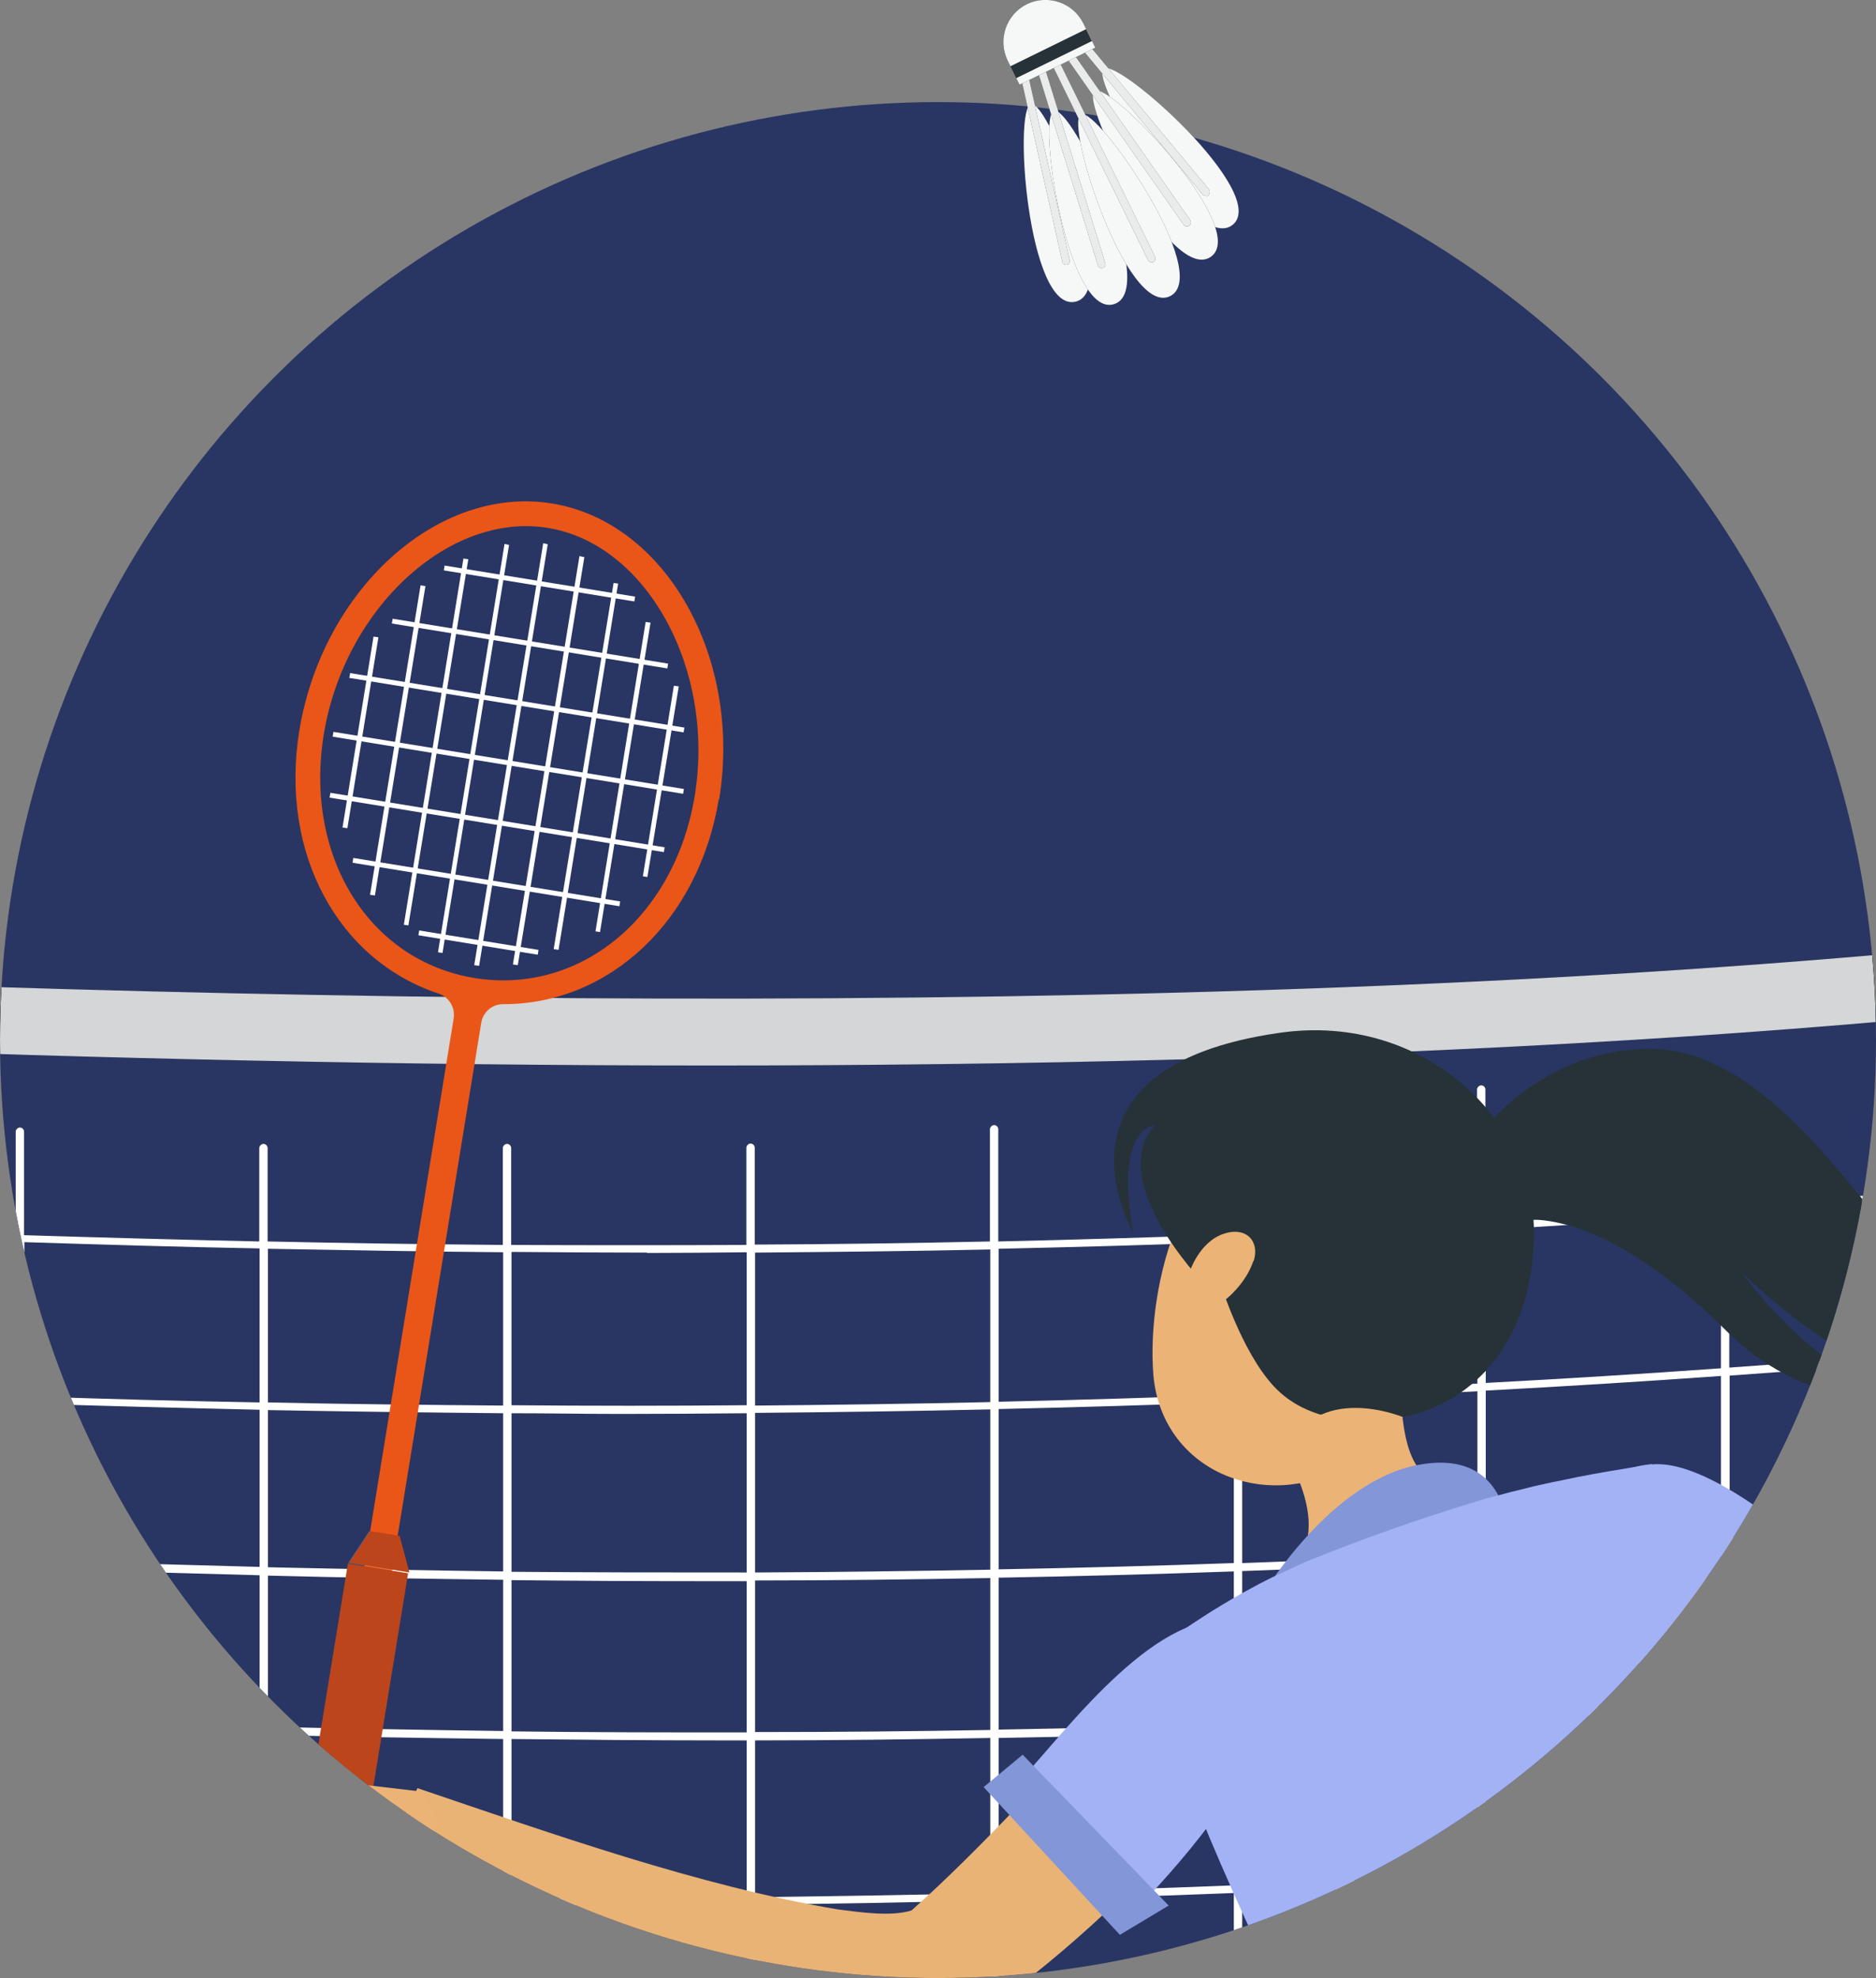 <?xml version="1.0" encoding="UTF-8"?>
<svg xmlns="http://www.w3.org/2000/svg" xmlns:xlink="http://www.w3.org/1999/xlink" viewBox="0 0 53.84 56.77">
  <rect x="0" y="0" width="53.84" height="56.77" fill="#808080" stroke="none"/>
  <defs>
    <style>

      #volant {
        transform-origin: 50% 10%;
        transition: transform 0.3s ease-in-out;
        transform: translateY(1px);
      }
      .icone-hover #volant,
      svg:hover #volant {
        transform: rotate(-110deg) translate(-10px, -14px);
      }

      #personne {
       transition: transform 0.3s ease-out;
      }
      svg:hover #personne,
      .icone-hover #personne {
       transition: transform 0.36s ease-out;
       transform: translateY(-4px);
      }

    </style>
    <clipPath id="clippath">
      <circle data-name="fond" cx="26.92" cy="29.85" r="26.92" style="fill: none;"/>
    </clipPath>
  </defs>
  <g id="Layer_1" data-name="Layer 1">
    <circle id="fond" cx="26.92" cy="29.85" r="26.92" style="fill: #293663;"/>
    <g id="volant">
      <path d="m31.67,1.97c-.41.34,2.64,5.36,3.71,4.48,1.07-.89-3.3-4.81-3.71-4.48Z" style="fill: #263238;"/>
      <g style="fill: none; opacity: .96;">
        <path d="m31.67,1.97c-.41.34,2.64,5.36,3.71,4.48,1.07-.89-3.3-4.81-3.71-4.48Z" style="fill: #fff;"/>
      </g>
      <path d="m34.69,5.6s.05-.11.01-.16L30.47.35s-.11-.05-.16-.01c-.05.04-.05.11-.01.16l4.23,5.1s.11.05.16.01Z" style="fill: #263238;"/>
      <g style="fill: none; opacity: .9;">
        <path d="m34.69,5.6s.05-.11.01-.16L30.47.35s-.11-.05-.16-.01c-.05.04-.05.11-.01.16l4.23,5.1s.11.05.16.01Z" style="fill: #fff;"/>
      </g>
      <path d="m31.41,2.61c-.43.3,2.2,5.56,3.34,4.76,1.14-.8-2.9-5.06-3.34-4.76Z" style="fill: #263238;"/>
      <g style="fill: none; opacity: .96;">
        <path d="m31.41,2.61c-.43.3,2.2,5.56,3.34,4.76,1.14-.8-2.9-5.06-3.34-4.76Z" style="fill: #fff;"/>
      </g>
      <path d="m34.13,6.48c.05-.04.06-.11.03-.16l-3.8-5.42c-.04-.05-.11-.06-.16-.03s-.06.11-.03.16l3.8,5.42c.04.05.11.06.16.03Z" style="fill: #263238;"/>
      <g style="fill: none; opacity: .9;">
        <path d="m34.13,6.48c.05-.04.06-.11.03-.16l-3.8-5.42c-.04-.05-.11-.06-.16-.03s-.06.11-.03.16l3.8,5.42c.04.05.11.06.16.03Z" style="fill: #fff;"/>
      </g>
      <path d="m29.59,2.99c.52-.12,2.63,5.37,1.27,5.67-1.36.3-1.78-5.56-1.27-5.67Z" style="fill: #263238;"/>
      <g style="fill: none; opacity: .96;">
        <path d="m29.59,2.99c.52-.12,2.63,5.37,1.27,5.67-1.36.3-1.78-5.56-1.27-5.67Z" style="fill: #fff;"/>
      </g>
      <path d="m30.62,7.6c-.06.01-.12-.02-.13-.08l-1.45-6.46c-.01-.06.02-.12.08-.13.06-.01.12.02.13.08l1.45,6.46c.01.06-.02.12-.08.13Z" style="fill: #263238;"/>
      <g style="fill: none; opacity: .9;">
        <path d="m30.62,7.6c-.06.01-.12-.02-.13-.08l-1.45-6.46c-.01-.06.02-.12.08-.13.06-.01.12.02.13.08l1.45,6.46c.01.06-.02.12-.08.13Z" style="fill: #fff;"/>
      </g>
      <path d="m30.25,3.18c.51-.16,3.05,5.14,1.72,5.55-1.33.41-2.22-5.4-1.72-5.55Z" style="fill: #263238;"/>
      <g style="fill: none; opacity: .96;">
        <path d="m30.25,3.18c.51-.16,3.05,5.14,1.72,5.55-1.33.41-2.22-5.4-1.72-5.55Z" style="fill: #fff;"/>
      </g>
      <path d="m31.65,7.69c-.06.02-.12-.01-.14-.07l-1.96-6.33c-.02-.06.01-.12.07-.14s.12.01.14.07l1.96,6.33c.02.06-.01.12-.07.14Z" style="fill: #263238;"/>
      <g style="fill: none; opacity: .9;">
        <path d="m31.65,7.69c-.06.02-.12-.01-.14-.07l-1.96-6.33c-.02-.06.01-.12.07-.14s.12.01.14.07l1.96,6.33c.02.06-.01.12-.07.14Z" style="fill: #fff;"/>
      </g>
      <path d="m31.02,3.28c.47-.23,3.81,4.6,2.56,5.22-1.25.61-3.03-4.98-2.56-5.22Z" style="fill: #263238;"/>
      <g style="fill: none; opacity: .96;">
        <path d="m31.02,3.28c.47-.23,3.81,4.6,2.56,5.22-1.25.61-3.03-4.98-2.56-5.22Z" style="fill: #fff;"/>
      </g>
      <path d="m33.1,7.52c-.06.03-.12,0-.15-.05l-2.92-5.95c-.03-.06,0-.12.05-.15.06-.03.12,0,.15.05l2.92,5.95c.03.06,0,.12-.05.15Z" style="fill: #263238;"/>
      <g style="fill: none; opacity: .9;">
        <path d="m33.1,7.52c-.06.03-.12,0-.15-.05l-2.92-5.95c-.03-.06,0-.12.05-.15.06-.03.12,0,.15.05l2.92,5.95c.03.06,0,.12-.05.15Z" style="fill: #fff;"/>
      </g>
      <path d="m31.43,1.37l-2.17,1.06-.34-.69c-.29-.6-.05-1.32.55-1.62h0c.6-.29,1.32-.05,1.62.55l.34.69Z" style="fill: #263238;"/>
      <g style="fill: none; opacity: .96;">
        <path d="m31.43,1.37l-2.17,1.06-.34-.69c-.29-.6-.05-1.32.55-1.62h0c.6-.29,1.32-.05,1.62.55l.34.69Z" style="fill: #fff;"/>
      </g>
      <rect x="28.96" y="1.35" width="2.42" height=".38" transform="translate(2.4 13.44) rotate(-26.12)" style="fill: #263238;"/>
    </g>
    <g style="clip-path: url(#clippath); fill: none;">
      <g id="filet">
        <g>
          <path d="m20.38,30.58c-35.24,0-69.48-3.26-70-3.31l.19-1.91c.77.08,77.62,7.38,119.38.01l.33,1.89c-14.09,2.49-32.13,3.32-49.91,3.32h0Z" style="fill: #263238;"/>
          <path d="m-43.6,79.74c-.07-.01-.12.04-.13.11,0,.07.04.12.11.13.71.06,1.42.1,2.14.16v3.67c0,.07.06.12.12.12s.12-.06.12-.12v-3.65c2.23.17,4.48.33,6.75.49v3.31c0,.07.06.12.12.12s.12-.06.12-.12v-3.29c2.23.16,4.48.31,6.75.47v2.97c0,.07.06.12.12.12s.12-.06.12-.12v-2.96c2.23.15,4.49.29,6.75.44v4.11c0,.07.06.12.12.12s.12-.06.12-.12v-4.09c2.24.14,4.49.27,6.75.39v3.37c0,.07.06.12.12.12s.12-.06.12-.12v-3.36c2.25.12,4.49.24,6.75.34v3.53c0,.07.06.12.12.12s.12-.06.12-.12v-3.53c1.64.08,3.28.15,4.92.21.61.02,1.22.04,1.83.07v3.77c0,.07.06.12.12.12s.12-.06.12-.12v-3.77c2.29.08,4.54.15,6.75.2v4.05c0,.07.06.12.12.12s.12-.06.12-.12v-4.04c2.29.06,4.54.09,6.75.12v3.92c0,.07.06.12.12.12s.12-.06.12-.12v-3.91c1.8.02,3.58.03,5.34.03h1.41v3.89c0,.07.06.12.12.12s.12-.06.12-.12v-3.89c2.28,0,4.54-.03,6.75-.07v3.43c0,.07.06.12.12.12s.12-.06.12-.12v-3.44c2.28-.04,4.54-.11,6.75-.19v3.59c0,.07.06.12.12.12s.12-.06.12-.12v-3.6c1.82-.07,3.61-.15,5.39-.24.46-.02.91-.05,1.36-.08v2.81c0,.07.06.12.12.12s.12-.06.12-.12v-2.82c2.27-.13,4.52-.28,6.75-.45v3.12c0,.07.06.12.12.12s.12-.06.12-.12v-3.14c2.27-.18,4.53-.38,6.75-.6v2.63c0,.07.06.12.12.12s.12-.06.12-.12v-2.65c2.28-.23,4.53-.48,6.75-.75v3.25c0,.07.06.12.12.12s.12-.06.12-.12v-3.28c.41-.05.83-.1,1.25-.15.07-.01.11-.07.1-.13-.01-.07-.07-.11-.13-.1-.4.05-.81.1-1.22.15v-4.45c.41-.04.83-.09,1.25-.13.07,0,.12-.07.1-.13,0-.07-.07-.12-.13-.1-.4.04-.81.09-1.22.13v-4.5c.41-.05.83-.09,1.25-.14.07,0,.11-.07.1-.13,0-.07-.07-.11-.13-.1-.41.05-.81.09-1.22.14v-4.27c.42-.08.84-.16,1.26-.24.07-.01.1-.08.09-.14s-.08-.1-.14-.09c-.4.08-.81.15-1.21.23v-4.65c.41-.05.83-.09,1.25-.14.07,0,.11-.07.1-.13,0-.07-.07-.11-.13-.1-.41.05-.81.09-1.22.14v-4.5c.41-.05.83-.09,1.25-.14.07,0,.11-.07.1-.13,0-.07-.07-.11-.13-.1-.4.05-.81.09-1.22.14v-4.49c.41-.04.83-.09,1.25-.14.07,0,.11-.07.1-.13,0-.07-.07-.11-.13-.1-.41.05-.81.09-1.22.14v-4.35c.41-.05.83-.09,1.25-.14.07,0,.11-.07.1-.13s-.07-.11-.13-.1c-.41.05-.81.09-1.22.14v-4.53c.42-.09.84-.19,1.26-.31.07-.02.1-.08.08-.15s-.08-.1-.15-.08c-.4.1-.8.2-1.2.29v-4.43c.41-.04.83-.09,1.25-.13.07,0,.12-.07.1-.13,0-.07-.07-.11-.13-.1-.4.04-.81.09-1.22.13v-4.51c.41-.05.83-.09,1.25-.14.07,0,.11-.07.1-.13,0-.07-.07-.12-.13-.1-.41.05-.81.09-1.22.14v-3.41c0-.07-.06-.12-.12-.12s-.12.06-.12.12v3.44c-2.25.26-4.5.51-6.75.72v-4.01c0-.07-.06-.12-.12-.12s-.12.06-.12.12v4.03c-2.25.22-4.5.41-6.75.58v-3.5c0-.07-.06-.12-.12-.12s-.12.06-.12.12v3.52c-2.25.17-4.5.31-6.75.44v-3.82c0-.07-.06-.12-.12-.12s-.12.06-.12.12v3.83c-2.25.13-4.5.23-6.75.32v-3.04c0-.07-.06-.12-.12-.12s-.12.06-.12.12v3.05c-2.25.08-4.5.15-6.75.2v-3.22c0-.07-.06-.12-.12-.12s-.12.06-.12.12v3.22c-2.25.05-4.5.08-6.75.09v-2.78c0-.07-.06-.12-.12-.12s-.12.06-.12.12v2.79c-2.25.01-4.5.01-6.75,0v-2.78c0-.07-.06-.12-.12-.12s-.12.06-.12.12v2.78c-2.25-.02-4.5-.05-6.75-.1v-2.68c0-.07-.06-.12-.12-.12s-.12.06-.12.12v2.68c-2.25-.05-4.5-.11-6.75-.18v-2.97c0-.07-.06-.12-.12-.12s-.12.06-.12.12v2.96c-2.25-.08-4.5-.16-6.75-.26v-3.23c0-.07-.06-.12-.12-.12s-.12.06-.12.12v3.22c-2.26-.1-4.5-.21-6.75-.33v-3.41c0-.07-.06-.12-.12-.12s-.12.06-.12.12v3.4c-2.26-.12-4.5-.25-6.75-.39v-2.68c0-.07-.06-.12-.12-.12s-.12.06-.12.12v2.67c-2.26-.14-4.51-.29-6.75-.44v-3.81c0-.07-.06-.12-.12-.12s-.12.06-.12.12v3.8c-2.26-.15-4.51-.32-6.75-.49v-3.46c0-.07-.06-.12-.12-.12s-.12.06-.12.12v3.44c-2.26-.17-4.51-.35-6.75-.52v-3.06c0-.07-.06-.12-.12-.12s-.12.06-.12.12v3.05c-.71-.06-1.41-.11-2.11-.17-.07,0-.13.04-.13.11s.04.12.11.13c.71.06,1.42.12,2.14.17v4.55c-.66-.05-1.32-.1-1.99-.15-.07-.01-.12.04-.13.11,0,.07.04.12.11.13.67.06,1.34.1,2.01.15v4.37c-.7-.06-1.4-.1-2.09-.16-.06,0-.12.04-.13.11,0,.07.04.12.11.13.7.06,1.4.1,2.11.16v4.57l-1.8-.12-.3-.02c-.06-.01-.12.04-.13.11,0,.07.04.12.11.13l.3.02c.61.04,1.21.08,1.82.12v4.45c-.7-.06-1.41-.12-2.1-.18-.07,0-.12.04-.13.11,0,.07.04.13.11.13.7.06,1.41.12,2.12.18v4.34c-.71-.06-1.41-.11-2.11-.17-.07,0-.12.04-.13.11,0,.07.04.13.11.13.71.06,1.42.12,2.14.17v4.59c-.71-.06-1.41-.1-2.11-.16-.06,0-.12.04-.13.11,0,.07.04.12.11.13.71.06,1.42.11,2.14.16v4.45l-2.05-.15c-.06-.01-.12.04-.13.11,0,.07.04.12.11.13l2.07.15v4.43c-.71-.06-1.41-.12-2.11-.17-.07-.01-.12.04-.13.11,0,.07.04.13.11.13.71.06,1.42.12,2.14.17v4.55c-.66-.05-1.32-.1-1.99-.15-.07-.01-.12.04-.13.11,0,.07.04.12.11.13.67.06,1.34.1,2.01.16v4.37c-.71-.05-1.42-.1-2.12-.15h-.03Zm9.35.68v-4.35c2.28.17,4.53.31,6.75.46v4.37c-2.27-.15-4.51-.31-6.75-.47h0ZM.7,58.84c2.25.1,4.5.2,6.75.3v4.61c-2.26-.04-4.51-.1-6.75-.18v-4.73Zm-.24,4.73c-2.26-.07-4.51-.15-6.75-.25v-4.78c.62.03,1.24.06,1.85.08,1.62.07,3.26.14,4.9.22v4.74H.46Zm7.23-4.41c1.72.08,3.43.17,5.13.25.54.02,1.08.03,1.62.05v4.4c-2.26-.02-4.51-.05-6.75-.09,0,0,0-4.6,0-4.6Zm6.99.3c1.68.05,3.36.08,5.02.08.58,0,1.15,0,1.73-.01v4.33c-2.26.01-4.51.01-6.75,0v-4.39h0Zm6.99.07c2.25-.02,4.5-.08,6.75-.16v4.4c-2.26.05-4.5.08-6.75.09v-4.33Zm6.99-.17c2.24-.08,4.48-.18,6.75-.29v4.5c-2.25.08-4.5.15-6.75.2v-4.4h0Zm0-.24v-4.57c2.24-.06,4.49-.13,6.75-.22v4.49c-2.27.11-4.51.21-6.75.29h0Zm-.24,0c-2.25.08-4.5.13-6.75.15v-4.61c2.24-.02,4.49-.06,6.75-.12v4.57Zm-6.99.16c-2.24.02-4.48,0-6.75-.07v-4.53c.61,0,1.23,0,1.84,0,1.63,0,3.27-.01,4.91-.03v4.61h0Zm-6.99-.07c-.54-.02-1.07-.03-1.61-.05-1.71-.09-3.42-.17-5.14-.25v-4.29c2.24.04,4.49.06,6.75.07v4.52h0Zm-6.99-.31c-2.25-.1-4.5-.21-6.75-.3v-4.13c2.23.07,4.48.12,6.75.15v4.28h0Zm-6.99-.31c-1.64-.07-3.27-.14-4.89-.21-.62-.03-1.24-.06-1.86-.08v-4.07c2.23.09,4.48.17,6.75.24v4.13H.46Zm-6.99-.3c-2.24-.1-4.49-.19-6.75-.3v-4.08c2.22.11,4.48.22,6.75.31v4.07Zm0,.24v4.78c-2.26-.09-4.51-.2-6.75-.31v-4.76c2.26.1,4.51.2,6.75.3Zm0,5.02v4.5c-2.25-.1-4.5-.22-6.75-.34v-4.48c2.24.12,4.49.22,6.75.31h0Zm.24.01c2.24.09,4.49.18,6.75.25v4.51c-.45-.02-.89-.02-1.34-.04-1.8-.06-3.6-.14-5.41-.22v-4.5Zm6.99.26c2.24.07,4.49.13,6.75.18v4.5c-2.25-.04-4.5-.09-6.75-.17v-4.51h0Zm6.99.18c2.24.04,4.49.08,6.75.1v4.48c-2.26-.01-4.5-.04-6.75-.08v-4.5h0Zm6.99.1c1.27.01,2.54.02,3.81.02.98,0,1.96-.01,2.94-.02v4.48c-2.25.01-4.5.01-6.75,0,0,0,0-4.48,0-4.48Zm6.99,0c2.25-.02,4.49-.04,6.75-.09v4.52c-2.26.03-4.5.04-6.75.06v-4.48h0Zm6.99-.09c2.25-.05,4.5-.11,6.75-.19v4.62c-2.26.03-4.5.07-6.75.09v-4.52Zm6.99-.2c2.25-.08,4.5-.19,6.75-.31v4.82c-.43.01-.86.02-1.3.03-1.82.03-3.64.06-5.46.09v-4.62h0Zm0-.24v-4.5c1.18-.06,2.37-.12,3.56-.18,1.05-.06,2.12-.1,3.19-.16v4.53c-2.25.12-4.5.23-6.75.31Zm3.55-4.92c-1.19.06-2.37.12-3.55.18v-4.49c2.24-.09,4.49-.2,6.75-.33v4.48c-1.08.06-2.15.1-3.2.16Zm-3.55-4.55v-4.4c2.25-.08,4.5-.17,6.75-.28v4.36c-2.26.13-4.51.24-6.75.33Zm-.24.01c-2.26.09-4.51.16-6.75.22v-4.45c2.25-.04,4.5-.09,6.75-.17v4.41Zm-6.99.22c-2.26.06-4.51.09-6.75.12v-4.5c2.25,0,4.5-.03,6.75-.07v4.46h0Zm-6.99.12c-2.26.02-4.51.03-6.75.02v-4.56c1.98.02,3.95.04,5.93.04h.82v4.51h0Zm-6.99.02c-2.27-.01-4.51-.03-6.75-.07v-4.61c2.25.06,4.5.09,6.75.12v4.56h0Zm-6.99-.07c-2.27-.04-4.52-.09-6.75-.15v-4.65c2.25.08,4.5.14,6.75.19v4.61Zm-6.99-.16c-2.27-.07-4.52-.14-6.75-.23v-4.69c2.25.1,4.5.19,6.75.26v4.66H.46Zm-6.99-.24c-2.27-.09-4.53-.19-6.75-.31v-4.7c2.25.12,4.5.22,6.75.32v4.69Zm-6.99-.32c-2.28-.12-4.53-.24-6.75-.38v-4.68c2.25.13,4.5.25,6.75.36v4.7h0Zm0,.24v4.08c-2.25-.1-4.5-.21-6.75-.32v-4.13c2.22.13,4.47.26,6.75.38Zm0,4.32v4.76c-2.26-.12-4.51-.24-6.75-.38v-4.71c2.25.11,4.5.22,6.75.32Zm0,5v4.48c-2.25-.13-4.5-.25-6.75-.4v-4.46c2.23.13,4.48.26,6.75.38Zm0,4.72v4.48c-2.26-.12-4.5-.25-6.75-.39v-4.49c2.25.14,4.5.27,6.75.4Zm.24.01c2.25.12,4.5.24,6.75.34v4.46c-2.26-.1-4.5-.21-6.75-.33v-4.48h0Zm6.99.35c1.8.08,3.6.15,5.4.22.45.02.9.03,1.35.04v4.46c-2.25-.08-4.5-.16-6.75-.26v-4.46Zm6.99.26c2.25.07,4.5.13,6.75.17v4.49c-2.25-.05-4.5-.11-6.75-.18v-4.46h0Zm6.99.17c2.25.04,4.5.06,6.75.07v4.51c-2.25-.02-4.5-.05-6.75-.1v-4.49h0Zm6.99.07c1.14,0,2.28.01,3.42.01s2.22,0,3.33-.01v4.51c-2.25.01-4.5.01-6.75,0,0,0,0-4.51,0-4.51Zm6.99,0c2.25-.01,4.49-.03,6.75-.05v4.48c-2.25.05-4.5.08-6.75.09v-4.51h0Zm6.99-.06c2.25-.03,4.49-.06,6.75-.09v4.36c-2.25.09-4.5.15-6.75.2v-4.47h0Zm6.99-.09c1.82-.03,3.64-.06,5.46-.09.44,0,.86-.02,1.29-.03v4.15c-2.25.13-4.5.23-6.75.32v-4.35h0Zm6.99-.12c2.36-.06,4.61-.15,6.75-.28v3.98c-2.25.17-4.5.32-6.75.45v-4.14Zm0-.24v-4.83c2.25-.12,4.5-.27,6.75-.44v4.98c-2.14.13-4.39.23-6.75.28Zm0-5.07v-4.53c1.89-.09,3.81-.18,5.72-.26.34-.03.68-.06,1.03-.09v4.44c-2.25.17-4.5.31-6.75.44Zm5.71-5.02c-1.91.08-3.81.17-5.71.26v-4.48c2.25-.13,4.49-.27,6.75-.44v4.56c-.35.03-.7.06-1.04.09Zm-5.71-4.46v-4.36c2.25-.12,4.5-.26,6.75-.42v4.34c-2.26.17-4.5.31-6.75.44h0Zm0-4.6v-4.37c2.25-.12,4.5-.26,6.75-.42v4.38c-2.25.16-4.5.3-6.75.42h0Zm-.24.01c-2.25.12-4.5.21-6.75.29v-4.37c2.25-.08,4.5-.18,6.75-.3v4.37h0Zm-6.99.3c-2.25.08-4.5.13-6.75.17v-4.36c2.25-.04,4.5-.1,6.75-.18v4.37Zm-6.99.18c-2.25.04-4.5.06-6.75.06v-4.35c2.25,0,4.5-.03,6.75-.07v4.36Zm-6.99.07c-2.25,0-4.5,0-6.75-.03v-4.34c1.8.02,3.6.03,5.4.03h1.35v4.35h0Zm-6.99-.04c-2.25-.03-4.5-.07-6.75-.12v-4.34c2.25.06,4.5.09,6.75.12v4.34Zm-6.99-.13c-2.25-.06-4.5-.12-6.75-.2v-4.34c2.25.08,4.49.14,6.75.2v4.34h0Zm-6.99-.2c-2.25-.08-4.5-.17-6.75-.26v-4.35c2.25.1,4.49.19,6.75.27v4.34Zm-6.99-.27c-2.25-.1-4.5-.2-6.75-.32v-4.37c2.24.12,4.49.23,6.75.34v4.35Zm-6.99-.33c-2.25-.12-4.5-.24-6.75-.36v-4.4c2.24.14,4.49.26,6.75.39v4.38h0Zm-6.99-.38c-2.25-.13-4.5-.26-6.75-.4v-4.44c2.24.15,4.49.3,6.75.44v4.4Zm0,.24v4.68c-2.28-.14-4.54-.29-6.75-.44v-4.64c2.25.14,4.5.27,6.75.4h0Zm0,4.92v4.14c-2.25-.11-4.5-.23-6.75-.36v-4.21c2.21.15,4.46.3,6.75.44Zm0,4.38v4.7c-2.27-.14-4.52-.28-6.75-.42v-4.64c2.25.13,4.5.25,6.75.36Zm0,4.94v4.46c-2.26-.14-4.5-.29-6.75-.45v-4.44c2.23.15,4.48.29,6.75.42Zm0,4.7v4.49c-2.26-.14-4.51-.29-6.75-.44v-4.49c2.25.15,4.49.3,6.75.45Zm0,4.73v4.47c-2.22-.13-4.47-.26-6.75-.41v-4.5c2.24.15,4.49.3,6.75.44h0Zm.24.02c2.25.14,4.49.27,6.75.39v4.45c-2.22-.11-4.47-.23-6.75-.36,0,0,0-4.47,0-4.47Zm6.99.4c2.25.12,4.49.23,6.75.33v4.43c-2.22-.09-4.47-.19-6.75-.31,0,0,0-4.44,0-4.44Zm6.99.34c2.25.1,4.5.18,6.75.26v4.41c-.58-.02-1.17-.04-1.76-.06-1.65-.06-3.31-.12-4.99-.19v-4.43h0Zm6.99.26c2.25.07,4.5.14,6.75.18v4.4c-2.22-.04-4.48-.1-6.75-.18v-4.41h0Zm6.99.19c2.25.04,4.5.08,6.75.1v4.39c-2.22-.02-4.48-.04-6.75-.09,0,0,0-4.4,0-4.4Zm6.99.1c1.29.01,2.57.02,3.86.02.97,0,1.93-.01,2.89-.02v4.39c-2.23.02-4.48.02-6.75,0,0,0,0-4.39,0-4.39Zm6.99,0c2.25-.02,4.5-.04,6.75-.09v4.38c-2.23.05-4.48.08-6.75.1v-4.39Zm6.99-.1c2.25-.05,4.5-.11,6.75-.2v4.38c-2.24.08-4.48.15-6.75.2v-4.38Zm6.99-.2c2.25-.09,4.5-.19,6.75-.32v4.38c-.46.02-.92.05-1.37.08-1.78.09-3.58.17-5.38.24v-4.38h0Zm6.99-.34c2.25-.13,4.5-.28,6.75-.45v4.41c-2.24.16-4.49.3-6.75.42v-4.38h0Zm6.99-.47c2.25-.17,4.5-.36,6.75-.58v4.45c-2.24.2-4.48.38-6.75.55v-4.41h0Zm0-.23v-3.98c2.36-.15,4.6-.34,6.75-.58v3.98c-2.25.22-4.5.41-6.75.58Zm0-4.22v-4.99c2.25-.17,4.5-.35,6.75-.56v4.97c-2.15.24-4.39.44-6.75.58Zm0-5.22v-4.45c.45-.04.9-.08,1.36-.12,1.78-.16,3.58-.33,5.39-.5v4.5c-2.25.21-4.5.4-6.75.56h0Zm1.34-4.81c-.45.04-.89.08-1.34.12v-4.56c2.25-.17,4.5-.35,6.75-.56v4.51c-1.82.17-3.63.34-5.41.5Zm-1.34-4.69v-4.34c2.25-.16,4.5-.35,6.75-.56v4.34c-2.25.21-4.5.4-6.75.56Zm0-4.57v-4.38c.38-.03.76-.05,1.13-.08,1.35-.13,2.71-.23,4.03-.33.54-.04,1.06-.08,1.58-.12v4.35c-2.25.21-4.5.39-6.75.56h0Zm5.15-5.03c-1.32.09-2.69.19-4.03.33-.37.03-.74.05-1.11.08v-4.64c2.27-.16,4.52-.34,6.75-.54v4.66c-.53.04-1.07.08-1.6.12h0Zm-5.39.42c-2.25.16-4.5.3-6.75.42v-4.64c2.26-.12,4.51-.26,6.75-.42v4.64Zm-6.99.43c-2.25.12-4.5.22-6.75.3v-4.62c1.8-.07,3.6-.15,5.39-.24.45-.02.91-.05,1.36-.07v4.64h0Zm-6.99.3c-2.25.08-4.5.14-6.75.18v-4.6c2.26-.05,4.52-.12,6.75-.2v4.62Zm-6.99.19c-2.25.04-4.5.07-6.75.08v-4.58c2.27-.02,4.52-.05,6.75-.1v4.6Zm-6.99.08c-2.25,0-4.5,0-6.75-.02v-4.55c1.05,0,2.11.02,3.16.02,1.2,0,2.4-.01,3.59-.02v4.58h0Zm-6.99-.03c-2.25-.03-4.5-.07-6.75-.12v-4.51c2.27.04,4.53.07,6.75.09v4.55h0Zm-6.99-.13c-2.26-.06-4.5-.12-6.75-.2v-4.49c2.27.07,4.53.13,6.75.18v4.51Zm-6.99-.21c-2.26-.08-4.5-.17-6.75-.27v-4.46c1.68.07,3.34.13,4.98.19.6.02,1.18.03,1.77.06v4.49H.46Zm-6.99-.28c-2.26-.1-4.51-.22-6.75-.34v-4.43c2.28.12,4.54.22,6.75.31,0,0,0,4.46,0,4.46Zm-6.99-.35c-2.26-.12-4.51-.25-6.75-.39v-4.41c2.28.13,4.54.25,6.75.36v4.43h0Zm-6.99-.4c-2.26-.14-4.51-.29-6.75-.44v-4.39c2.29.15,4.54.29,6.75.41v4.41h0Zm-6.99-.46c-2.26-.15-4.51-.31-6.75-.47v-4.37c2.29.17,4.54.31,6.75.46v4.38h0Zm0,.24v4.44c-2.25-.14-4.5-.28-6.75-.42v-4.5c2.24.17,4.49.32,6.75.47h0Zm0,4.69v4.64c-2.29-.16-4.54-.33-6.75-.5v-4.56c2.25.14,4.5.29,6.75.42Zm0,4.88v4.22c-2.26-.13-4.51-.26-6.75-.42v-4.29c2.21.17,4.46.34,6.75.5Zm0,4.46v4.64c-2.27-.15-4.52-.31-6.75-.47v-4.59c2.24.15,4.49.29,6.75.42Zm0,4.88v4.44c-2.26-.15-4.51-.31-6.75-.47v-4.43c2.23.16,4.48.31,6.75.47h0Zm0,4.68v4.49c-2.26-.15-4.51-.32-6.75-.49v-4.48c2.24.16,4.49.31,6.75.47h0Zm0,4.73v4.5c-2.22-.14-4.46-.3-6.75-.46v-4.53c2.24.17,4.49.33,6.75.49Zm.24,9.12v-4.37c2.28.15,4.53.29,6.75.41v4.38c-2.26-.14-4.51-.28-6.75-.44h0Zm6.99.45v-4.38c2.28.13,4.53.25,6.75.36v4.41c-2.26-.12-4.51-.25-6.75-.39Zm6.99.41v-4.41c2.28.12,4.53.22,6.75.31v4.45c-2.26-.1-4.5-.22-6.75-.34Zm11.92.56c-1.64-.07-3.29-.14-4.93-.21v-4.45c1.67.07,3.33.13,4.98.19.6.02,1.18.03,1.77.06v4.48c-.61-.02-1.21-.04-1.82-.07Zm2.06.08v-4.48c2.27.07,4.53.13,6.75.18v4.51c-2.21-.06-4.46-.12-6.75-.2Zm6.99.21v-4.51c2.27.04,4.53.07,6.75.09v4.54c-2.21-.03-4.46-.07-6.75-.12Zm6.99.12v-4.54c1.04,0,2.08.02,3.11.02,1.23,0,2.43-.01,3.64-.02v4.58c-2.21,0-4.46,0-6.75-.03h0Zm6.99.03v-4.58c2.27-.02,4.52-.05,6.75-.1v4.6c-2.21.04-4.46.07-6.75.08Zm6.99-.08v-4.6c2.26-.05,4.52-.12,6.75-.2v4.61c-2.22.08-4.46.14-6.75.19h0Zm12.36-.44c-1.77.09-3.56.17-5.38.24v-4.61c1.8-.07,3.6-.15,5.39-.24.45-.02.91-.05,1.36-.07v4.61c-.46.03-.92.06-1.37.08h0Zm1.62-.09v-4.61c2.26-.12,4.51-.26,6.75-.42v4.59c-2.23.17-4.48.32-6.75.45Zm6.99-.47v-4.59c2.27-.17,4.52-.34,6.75-.54v4.54c-2.22.22-4.48.42-6.75.6h0Zm13.74-1.37c-2.22.27-4.47.52-6.75.75v-4.53c2.27-.2,4.53-.43,6.75-.67v4.45Zm0-4.69c-2.23.24-4.48.46-6.75.67v-4.45c2.25-.22,4.5-.46,6.75-.72v4.5Zm0-4.74c-2.25.26-4.5.51-6.75.73v-3.98c2.36-.27,4.59-.6,6.75-.99v4.25h0Zm0-4.5c-2.15.39-4.39.72-6.75,1v-4.96c2.25-.21,4.5-.44,6.75-.7v4.67h0Zm0-4.9c-2.25.26-4.5.5-6.75.71v-4.5c2.26-.22,4.51-.45,6.75-.71v4.5h0Zm0-4.74c-2.24.26-4.49.49-6.75.71v-4.51c2.25-.21,4.5-.44,6.75-.69v4.49Zm0-4.73c-2.25.25-4.5.49-6.75.7v-4.34c2.25-.21,4.5-.45,6.75-.71v4.35Zm0-4.59c-2.25.26-4.5.5-6.75.71v-4.34c2.32-.18,4.55-.41,6.75-.87v4.51Zm0-4.75c-2.19.47-4.43.7-6.75.88v-4.66c2.27-.2,4.52-.42,6.75-.67v4.45Zm0-9.2v4.51c-2.23.24-4.48.46-6.75.67v-4.45c2.25-.22,4.5-.46,6.75-.72Zm-6.99.74v4.45c-2.24.2-4.48.38-6.75.54v-4.41c2.25-.17,4.5-.36,6.75-.58Zm-6.99.6v4.41c-2.24.16-4.49.3-6.75.42v-4.39c2.25-.13,4.5-.28,6.75-.45h0Zm-6.99.46v4.39c-.46.02-.92.05-1.37.07-1.78.09-3.58.17-5.38.24v-4.38c2.25-.09,4.5-.19,6.75-.32h0Zm-6.99.33v4.38c-2.24.08-4.48.15-6.75.2v-4.39c2.25-.05,4.5-.11,6.75-.2Zm-6.99.2v4.39c-2.23.05-4.48.08-6.75.1v-4.39c2.25-.02,4.5-.04,6.75-.09Zm-9.85.11c.95,0,1.91-.01,2.86-.02v4.39c-2.23.02-4.48.02-6.75,0v-4.4c1.3.01,2.59.02,3.89.02h0Zm-4.13-.02v4.4c-2.22-.02-4.48-.04-6.75-.09v-4.41c2.25.04,4.5.08,6.75.1Zm-6.99-.1v4.41c-2.22-.04-4.48-.1-6.75-.18v-4.42c2.25.07,4.5.14,6.75.18h0Zm-6.99-.19v4.42c-.58-.02-1.17-.04-1.76-.06-1.64-.06-3.31-.12-4.99-.19v-4.43c2.25.1,4.5.18,6.75.26H.44Zm-6.99-.27v4.43c-2.22-.09-4.46-.2-6.75-.31v-4.44c2.25.12,4.49.23,6.75.33Zm-6.99-.34v4.45c-2.21-.11-4.46-.23-6.75-.36v-4.46c2.25.14,4.49.26,6.75.39h0Zm-6.99-.4v4.47c-2.21-.13-4.46-.26-6.75-.41v-4.49c2.24.15,4.49.3,6.75.44h0Zm-6.99-.46v4.5c-2.21-.14-4.46-.3-6.75-.46v-4.52c2.24.17,4.49.33,6.75.49h0Zm-13.74-1.03c2.24.18,4.49.35,6.75.52v4.53c-2.21-.16-4.46-.33-6.75-.5v-4.55Zm0,4.78c2.29.18,4.54.34,6.75.5v4.37c-2.26-.17-4.51-.33-6.75-.5v-4.37h0Zm0,4.61c2.24.17,4.49.34,6.75.5v4.5c-2.25-.14-4.5-.29-6.75-.44v-4.56Zm0,4.81c2.25.15,4.5.29,6.75.44v4.56c-2.3-.18-4.55-.36-6.75-.54v-4.45h0Zm0,4.7c2.2.18,4.45.36,6.75.54v4.29c-2.26-.15-4.51-.32-6.75-.5v-4.33Zm0,4.57c2.24.18,4.49.35,6.75.5v4.59c-2.27-.17-4.52-.33-6.75-.5v-4.59Zm0,4.83c2.23.17,4.48.34,6.75.5v4.43c-1.51-.1-3.01-.22-4.5-.33l-2.25-.16v-4.45Zm0,4.69l2.23.16c1.5.11,3.01.22,4.52.33v4.47c-2.26-.17-4.51-.35-6.75-.52v-4.43Zm0,4.67c2.24.18,4.49.35,6.75.52v4.53c-2.22-.16-4.46-.33-6.75-.5,0,0,0-4.55,0-4.55Zm0,4.79c2.28.18,4.53.35,6.75.5v4.35c-2.27-.16-4.52-.33-6.75-.49v-4.37h0Z" style="fill: #263238;"/>
          <g style="fill: none; opacity: .8;">
            <path d="m20.38,30.58c-35.24,0-69.48-3.26-70-3.31l.19-1.91c.77.08,77.62,7.38,119.38.01l.33,1.89c-14.09,2.49-32.13,3.32-49.91,3.32h0Z" style="fill: #fff;"/>
          </g>
          <path d="m-43.6,79.74c-.07-.01-.12.04-.13.11,0,.07.04.12.11.13.71.06,1.42.1,2.14.16v3.67c0,.07.06.12.12.12s.12-.06.12-.12v-3.65c2.23.17,4.48.33,6.75.49v3.31c0,.07.06.12.12.12s.12-.06.12-.12v-3.29c2.23.16,4.48.31,6.75.47v2.97c0,.07.06.12.12.12s.12-.06.12-.12v-2.96c2.23.15,4.49.29,6.75.44v4.11c0,.07.06.12.12.12s.12-.06.12-.12v-4.09c2.24.14,4.49.27,6.75.39v3.37c0,.07.06.12.12.12s.12-.06.12-.12v-3.36c2.25.12,4.49.24,6.75.34v3.53c0,.07.06.12.12.12s.12-.06.12-.12v-3.53c1.64.08,3.28.15,4.92.21.61.02,1.22.04,1.83.07v3.77c0,.07.06.12.12.12s.12-.06.12-.12v-3.77c2.29.08,4.54.15,6.75.2v4.05c0,.07.06.12.12.12s.12-.06.12-.12v-4.04c2.29.06,4.54.09,6.75.12v3.92c0,.07.06.12.12.12s.12-.06.12-.12v-3.91c1.8.02,3.58.03,5.34.03h1.41v3.89c0,.07.06.12.12.12s.12-.06.12-.12v-3.89c2.28,0,4.54-.03,6.75-.07v3.43c0,.07.06.12.12.12s.12-.06.12-.12v-3.44c2.28-.04,4.54-.11,6.75-.19v3.59c0,.07.06.12.12.12s.12-.06.12-.12v-3.6c1.82-.07,3.61-.15,5.39-.24.46-.02.91-.05,1.36-.08v2.81c0,.07.06.12.12.12s.12-.06.12-.12v-2.82c2.27-.13,4.52-.28,6.75-.45v3.12c0,.07.06.12.12.12s.12-.06.12-.12v-3.14c2.27-.18,4.53-.38,6.75-.6v2.63c0,.07.06.12.12.12s.12-.06.12-.12v-2.65c2.28-.23,4.53-.48,6.75-.75v3.25c0,.07.06.12.12.12s.12-.06.12-.12v-3.28c.41-.05.83-.1,1.25-.15.07-.01.11-.07.1-.13-.01-.07-.07-.11-.13-.1-.4.05-.81.1-1.22.15v-4.45c.41-.04.83-.09,1.25-.13.07,0,.12-.07.1-.13,0-.07-.07-.12-.13-.1-.4.04-.81.09-1.22.13v-4.5c.41-.05.83-.09,1.25-.14.07,0,.11-.07.1-.13,0-.07-.07-.11-.13-.1-.41.05-.81.09-1.22.14v-4.27c.42-.08.84-.16,1.26-.24.07-.01.1-.08.09-.14s-.08-.1-.14-.09c-.4.08-.81.15-1.21.23v-4.65c.41-.05.83-.09,1.25-.14.07,0,.11-.07.1-.13,0-.07-.07-.11-.13-.1-.41.05-.81.09-1.22.14v-4.5c.41-.05.83-.09,1.25-.14.07,0,.11-.07.1-.13,0-.07-.07-.11-.13-.1-.4.05-.81.09-1.22.14v-4.49c.41-.04.83-.09,1.25-.14.07,0,.11-.07.1-.13,0-.07-.07-.11-.13-.1-.41.05-.81.09-1.22.14v-4.35c.41-.05.83-.09,1.25-.14.07,0,.11-.07.1-.13s-.07-.11-.13-.1c-.41.05-.81.09-1.22.14v-4.53c.42-.09.84-.19,1.26-.31.07-.02.1-.08.08-.15s-.08-.1-.15-.08c-.4.1-.8.2-1.2.29v-4.43c.41-.04.83-.09,1.25-.13.07,0,.12-.07.1-.13,0-.07-.07-.11-.13-.1-.4.04-.81.09-1.22.13v-4.51c.41-.05.83-.09,1.25-.14.07,0,.11-.07.1-.13,0-.07-.07-.12-.13-.1-.41.05-.81.09-1.22.14v-3.41c0-.07-.06-.12-.12-.12s-.12.06-.12.12v3.44c-2.25.26-4.5.51-6.75.72v-4.01c0-.07-.06-.12-.12-.12s-.12.06-.12.12v4.03c-2.25.22-4.5.41-6.75.58v-3.5c0-.07-.06-.12-.12-.12s-.12.06-.12.12v3.52c-2.25.17-4.5.31-6.75.44v-3.82c0-.07-.06-.12-.12-.12s-.12.06-.12.12v3.83c-2.25.13-4.5.23-6.75.32v-3.04c0-.07-.06-.12-.12-.12s-.12.06-.12.12v3.05c-2.25.08-4.5.15-6.75.2v-3.22c0-.07-.06-.12-.12-.12s-.12.06-.12.12v3.22c-2.25.05-4.5.08-6.75.09v-2.78c0-.07-.06-.12-.12-.12s-.12.06-.12.12v2.79c-2.25.01-4.5.01-6.75,0v-2.78c0-.07-.06-.12-.12-.12s-.12.06-.12.12v2.78c-2.25-.02-4.5-.05-6.75-.1v-2.68c0-.07-.06-.12-.12-.12s-.12.06-.12.12v2.68c-2.25-.05-4.5-.11-6.75-.18v-2.97c0-.07-.06-.12-.12-.12s-.12.06-.12.12v2.96c-2.25-.08-4.5-.16-6.75-.26v-3.23c0-.07-.06-.12-.12-.12s-.12.06-.12.12v3.22c-2.26-.1-4.5-.21-6.75-.33v-3.41c0-.07-.06-.12-.12-.12s-.12.06-.12.12v3.4c-2.26-.12-4.5-.25-6.75-.39v-2.68c0-.07-.06-.12-.12-.12s-.12.06-.12.12v2.67c-2.26-.14-4.51-.29-6.75-.44v-3.81c0-.07-.06-.12-.12-.12s-.12.06-.12.12v3.8c-2.26-.15-4.51-.32-6.75-.49v-3.46c0-.07-.06-.12-.12-.12s-.12.06-.12.12v3.44c-2.26-.17-4.51-.35-6.75-.52v-3.06c0-.07-.06-.12-.12-.12s-.12.06-.12.12v3.05c-.71-.06-1.41-.11-2.11-.17-.07,0-.13.04-.13.11s.04.12.11.13c.71.06,1.42.12,2.14.17v4.55c-.66-.05-1.32-.1-1.99-.15-.07-.01-.12.04-.13.11,0,.07.04.12.11.13.67.06,1.34.1,2.01.15v4.37c-.7-.06-1.4-.1-2.09-.16-.06,0-.12.04-.13.11,0,.07.04.12.11.13.7.06,1.4.1,2.11.16v4.57l-1.8-.12-.3-.02c-.06-.01-.12.04-.13.11,0,.07.04.12.11.13l.3.02c.61.04,1.21.08,1.82.12v4.45c-.7-.06-1.41-.12-2.1-.18-.07,0-.12.04-.13.11,0,.07.04.13.11.13.7.06,1.41.12,2.12.18v4.34c-.71-.06-1.41-.11-2.11-.17-.07,0-.12.04-.13.11,0,.07.04.13.11.13.71.06,1.42.12,2.14.17v4.59c-.71-.06-1.41-.1-2.11-.16-.06,0-.12.04-.13.11,0,.07.04.12.11.13.71.06,1.42.11,2.14.16v4.45l-2.05-.15c-.06-.01-.12.04-.13.11,0,.07.04.12.11.13l2.07.15v4.43c-.71-.06-1.41-.12-2.11-.17-.07-.01-.12.04-.13.11,0,.07.04.13.11.13.71.06,1.42.12,2.14.17v4.55c-.66-.05-1.32-.1-1.99-.15-.07-.01-.12.04-.13.11,0,.07.04.12.11.13.67.06,1.34.1,2.01.16v4.37c-.71-.05-1.42-.1-2.12-.15h-.03Zm9.35.68v-4.35c2.28.17,4.53.31,6.75.46v4.37c-2.27-.15-4.51-.31-6.75-.47h0ZM.7,58.84c2.25.1,4.5.2,6.75.3v4.61c-2.26-.04-4.51-.1-6.75-.18v-4.73Zm-.24,4.73c-2.26-.07-4.51-.15-6.75-.25v-4.78c.62.03,1.24.06,1.85.08,1.62.07,3.26.14,4.9.22v4.74H.46Zm7.23-4.41c1.72.08,3.43.17,5.13.25.54.02,1.08.03,1.62.05v4.4c-2.26-.02-4.51-.05-6.75-.09,0,0,0-4.6,0-4.6Zm6.99.3c1.68.05,3.36.08,5.02.08.58,0,1.15,0,1.73-.01v4.33c-2.26.01-4.51.01-6.75,0v-4.39h0Zm6.99.07c2.25-.02,4.5-.08,6.75-.16v4.4c-2.26.05-4.5.08-6.75.09v-4.33Zm6.99-.17c2.24-.08,4.48-.18,6.75-.29v4.5c-2.25.08-4.5.15-6.75.2v-4.4h0Zm0-.24v-4.57c2.24-.06,4.49-.13,6.75-.22v4.49c-2.27.11-4.51.21-6.75.29h0Zm-.24,0c-2.25.08-4.5.13-6.75.15v-4.61c2.24-.02,4.49-.06,6.75-.12v4.57Zm-6.99.16c-2.24.02-4.48,0-6.75-.07v-4.53c.61,0,1.23,0,1.84,0,1.63,0,3.27-.01,4.91-.03v4.61h0Zm-6.99-.07c-.54-.02-1.07-.03-1.61-.05-1.71-.09-3.42-.17-5.14-.25v-4.29c2.24.04,4.49.06,6.75.07v4.52h0Zm-6.99-.31c-2.25-.1-4.5-.21-6.75-.3v-4.13c2.23.07,4.48.12,6.75.15v4.28h0Zm-6.99-.31c-1.64-.07-3.27-.14-4.89-.21-.62-.03-1.24-.06-1.86-.08v-4.07c2.23.09,4.48.17,6.75.24v4.13H.46Zm-6.99-.3c-2.24-.1-4.49-.19-6.75-.3v-4.08c2.22.11,4.48.22,6.75.31v4.07Zm0,.24v4.78c-2.26-.09-4.51-.2-6.75-.31v-4.76c2.26.1,4.51.2,6.75.3Zm0,5.02v4.5c-2.25-.1-4.5-.22-6.75-.34v-4.48c2.24.12,4.49.22,6.75.31h0Zm.24.01c2.24.09,4.49.18,6.75.25v4.51c-.45-.02-.89-.02-1.34-.04-1.8-.06-3.6-.14-5.41-.22v-4.5Zm6.99.26c2.24.07,4.49.13,6.75.18v4.5c-2.25-.04-4.5-.09-6.75-.17v-4.51h0Zm6.99.18c2.24.04,4.49.08,6.75.1v4.48c-2.26-.01-4.5-.04-6.75-.08v-4.5h0Zm6.99.1c1.27.01,2.54.02,3.81.02.98,0,1.96-.01,2.94-.02v4.48c-2.25.01-4.5.01-6.75,0,0,0,0-4.48,0-4.48Zm6.99,0c2.25-.02,4.49-.04,6.75-.09v4.52c-2.26.03-4.5.04-6.75.06v-4.48h0Zm6.99-.09c2.25-.05,4.5-.11,6.75-.19v4.62c-2.26.03-4.5.07-6.75.09v-4.52Zm6.99-.2c2.25-.08,4.5-.19,6.75-.31v4.82c-.43.01-.86.02-1.3.03-1.82.03-3.64.06-5.46.09v-4.62h0Zm0-.24v-4.5c1.18-.06,2.37-.12,3.56-.18,1.05-.06,2.12-.1,3.19-.16v4.53c-2.25.12-4.5.23-6.75.31Zm3.55-4.92c-1.19.06-2.37.12-3.55.18v-4.49c2.24-.09,4.49-.2,6.75-.33v4.48c-1.08.06-2.15.1-3.2.16Zm-3.55-4.55v-4.4c2.25-.08,4.5-.17,6.75-.28v4.36c-2.26.13-4.51.24-6.75.33Zm-.24.01c-2.26.09-4.51.16-6.75.22v-4.45c2.25-.04,4.5-.09,6.75-.17v4.41Zm-6.99.22c-2.26.06-4.51.09-6.75.12v-4.5c2.25,0,4.5-.03,6.75-.07v4.46h0Zm-6.99.12c-2.26.02-4.51.03-6.75.02v-4.56c1.98.02,3.95.04,5.93.04h.82v4.51h0Zm-6.99.02c-2.27-.01-4.51-.03-6.75-.07v-4.61c2.25.06,4.5.09,6.75.12v4.56h0Zm-6.99-.07c-2.27-.04-4.52-.09-6.75-.15v-4.65c2.25.08,4.5.14,6.75.19v4.61Zm-6.99-.16c-2.27-.07-4.52-.14-6.75-.23v-4.69c2.25.1,4.5.19,6.75.26v4.66H.46Zm-6.99-.24c-2.27-.09-4.53-.19-6.75-.31v-4.7c2.25.12,4.5.22,6.75.32v4.69Zm-6.99-.32c-2.28-.12-4.53-.24-6.75-.38v-4.68c2.25.13,4.5.25,6.75.36v4.7h0Zm0,.24v4.08c-2.25-.1-4.5-.21-6.75-.32v-4.13c2.22.13,4.47.26,6.75.38Zm0,4.32v4.76c-2.26-.12-4.51-.24-6.75-.38v-4.71c2.25.11,4.5.22,6.75.32Zm0,5v4.48c-2.25-.13-4.5-.25-6.75-.4v-4.46c2.23.13,4.48.26,6.75.38Zm0,4.72v4.48c-2.26-.12-4.5-.25-6.75-.39v-4.49c2.25.14,4.5.27,6.75.4Zm.24.01c2.25.12,4.5.24,6.75.34v4.46c-2.26-.1-4.5-.21-6.75-.33v-4.48h0Zm6.99.35c1.8.08,3.6.15,5.4.22.45.02.9.03,1.35.04v4.46c-2.25-.08-4.5-.16-6.75-.26v-4.46Zm6.99.26c2.25.07,4.5.13,6.75.17v4.49c-2.25-.05-4.5-.11-6.75-.18v-4.46h0Zm6.99.17c2.25.04,4.5.06,6.75.07v4.51c-2.25-.02-4.5-.05-6.75-.1v-4.49h0Zm6.99.07c1.14,0,2.28.01,3.42.01s2.22,0,3.33-.01v4.51c-2.25.01-4.5.01-6.75,0,0,0,0-4.51,0-4.51Zm6.99,0c2.25-.01,4.49-.03,6.75-.05v4.48c-2.25.05-4.5.08-6.75.09v-4.51h0Zm6.99-.06c2.25-.03,4.49-.06,6.75-.09v4.36c-2.25.09-4.5.15-6.75.2v-4.47h0Zm6.99-.09c1.82-.03,3.64-.06,5.46-.09.44,0,.86-.02,1.29-.03v4.15c-2.25.13-4.5.23-6.75.32v-4.35h0Zm6.99-.12c2.36-.06,4.61-.15,6.75-.28v3.98c-2.25.17-4.5.32-6.75.45v-4.14Zm0-.24v-4.83c2.25-.12,4.5-.27,6.75-.44v4.98c-2.14.13-4.39.23-6.75.28Zm0-5.07v-4.53c1.89-.09,3.81-.18,5.72-.26.34-.03.68-.06,1.03-.09v4.44c-2.25.17-4.5.31-6.75.44Zm5.71-5.02c-1.91.08-3.81.17-5.71.26v-4.48c2.25-.13,4.49-.27,6.75-.44v4.56c-.35.03-.7.06-1.04.09Zm-5.71-4.46v-4.36c2.25-.12,4.5-.26,6.75-.42v4.34c-2.26.17-4.5.31-6.75.44h0Zm0-4.6v-4.37c2.25-.12,4.5-.26,6.75-.42v4.38c-2.25.16-4.5.3-6.75.42h0Zm-.24.01c-2.25.12-4.5.21-6.75.29v-4.37c2.25-.08,4.5-.18,6.75-.3v4.37h0Zm-6.99.3c-2.25.08-4.5.13-6.75.17v-4.36c2.25-.04,4.5-.1,6.75-.18v4.37Zm-6.99.18c-2.25.04-4.5.06-6.75.06v-4.35c2.25,0,4.5-.03,6.75-.07v4.36Zm-6.99.07c-2.25,0-4.5,0-6.75-.03v-4.34c1.8.02,3.6.03,5.4.03h1.35v4.35h0Zm-6.99-.04c-2.25-.03-4.5-.07-6.75-.12v-4.34c2.25.06,4.5.09,6.75.12v4.34Zm-6.99-.13c-2.25-.06-4.5-.12-6.75-.2v-4.34c2.25.08,4.49.14,6.75.2v4.34h0Zm-6.99-.2c-2.25-.08-4.5-.17-6.75-.26v-4.35c2.25.1,4.49.19,6.75.27v4.34Zm-6.99-.27c-2.25-.1-4.5-.2-6.75-.32v-4.37c2.24.12,4.49.23,6.75.34v4.35Zm-6.99-.33c-2.25-.12-4.5-.24-6.75-.36v-4.4c2.24.14,4.49.26,6.75.39v4.38h0Zm-6.99-.38c-2.25-.13-4.5-.26-6.75-.4v-4.44c2.24.15,4.49.3,6.75.44v4.4Zm0,.24v4.68c-2.28-.14-4.54-.29-6.75-.44v-4.64c2.25.14,4.5.27,6.75.4h0Zm0,4.92v4.14c-2.25-.11-4.5-.23-6.75-.36v-4.21c2.21.15,4.46.3,6.75.44Zm0,4.38v4.7c-2.27-.14-4.52-.28-6.75-.42v-4.64c2.25.13,4.5.25,6.75.36Zm0,4.94v4.46c-2.26-.14-4.5-.29-6.75-.45v-4.44c2.23.15,4.48.29,6.75.42Zm0,4.7v4.49c-2.26-.14-4.51-.29-6.75-.44v-4.49c2.25.15,4.49.3,6.75.45Zm0,4.73v4.47c-2.22-.13-4.47-.26-6.75-.41v-4.5c2.24.15,4.49.3,6.75.44h0Zm.24.02c2.25.14,4.49.27,6.75.39v4.45c-2.22-.11-4.47-.23-6.75-.36,0,0,0-4.47,0-4.47Zm6.99.4c2.25.12,4.49.23,6.75.33v4.43c-2.22-.09-4.47-.19-6.75-.31,0,0,0-4.44,0-4.44Zm6.99.34c2.25.1,4.5.18,6.75.26v4.41c-.58-.02-1.17-.04-1.76-.06-1.65-.06-3.31-.12-4.99-.19v-4.43h0Zm6.99.26c2.25.07,4.5.14,6.75.18v4.4c-2.22-.04-4.48-.1-6.75-.18v-4.41h0Zm6.99.19c2.25.04,4.5.08,6.75.1v4.39c-2.22-.02-4.48-.04-6.75-.09,0,0,0-4.4,0-4.4Zm6.99.1c1.29.01,2.57.02,3.86.02.97,0,1.93-.01,2.89-.02v4.39c-2.23.02-4.48.02-6.75,0,0,0,0-4.39,0-4.39Zm6.99,0c2.25-.02,4.5-.04,6.75-.09v4.38c-2.23.05-4.48.08-6.75.1v-4.39Zm6.99-.1c2.25-.05,4.5-.11,6.75-.2v4.38c-2.24.08-4.48.15-6.75.2v-4.38Zm6.99-.2c2.25-.09,4.5-.19,6.75-.32v4.38c-.46.02-.92.05-1.37.08-1.78.09-3.58.17-5.38.24v-4.38h0Zm6.99-.34c2.25-.13,4.5-.28,6.75-.45v4.41c-2.24.16-4.49.3-6.75.42v-4.38h0Zm6.99-.47c2.25-.17,4.5-.36,6.75-.58v4.45c-2.24.2-4.48.38-6.75.55v-4.41h0Zm0-.23v-3.98c2.36-.15,4.6-.34,6.75-.58v3.98c-2.25.22-4.5.41-6.75.58Zm0-4.22v-4.99c2.25-.17,4.5-.35,6.75-.56v4.97c-2.15.24-4.39.44-6.75.58Zm0-5.22v-4.45c.45-.04.9-.08,1.36-.12,1.78-.16,3.58-.33,5.39-.5v4.5c-2.25.21-4.5.4-6.75.56h0Zm1.34-4.81c-.45.04-.89.08-1.34.12v-4.56c2.25-.17,4.5-.35,6.75-.56v4.51c-1.82.17-3.63.34-5.41.5Zm-1.34-4.69v-4.34c2.25-.16,4.5-.35,6.75-.56v4.34c-2.25.21-4.5.4-6.75.56Zm0-4.57v-4.38c.38-.03.76-.05,1.13-.08,1.35-.13,2.71-.23,4.03-.33.54-.04,1.06-.08,1.58-.12v4.35c-2.25.21-4.5.39-6.75.56h0Zm5.15-5.03c-1.32.09-2.69.19-4.03.33-.37.03-.74.05-1.11.08v-4.64c2.27-.16,4.52-.34,6.75-.54v4.66c-.53.04-1.07.08-1.6.12h0Zm-5.39.42c-2.25.16-4.5.3-6.75.42v-4.64c2.26-.12,4.51-.26,6.75-.42v4.64Zm-6.99.43c-2.25.12-4.5.22-6.75.3v-4.62c1.8-.07,3.6-.15,5.39-.24.45-.02.91-.05,1.36-.07v4.64h0Zm-6.99.3c-2.25.08-4.5.14-6.75.18v-4.6c2.26-.05,4.52-.12,6.75-.2v4.62Zm-6.99.19c-2.25.04-4.5.07-6.75.08v-4.58c2.27-.02,4.52-.05,6.75-.1v4.6Zm-6.99.08c-2.25,0-4.5,0-6.75-.02v-4.55c1.05,0,2.11.02,3.16.02,1.2,0,2.4-.01,3.59-.02v4.58h0Zm-6.99-.03c-2.25-.03-4.5-.07-6.75-.12v-4.51c2.27.04,4.53.07,6.75.09v4.55h0Zm-6.99-.13c-2.26-.06-4.5-.12-6.75-.2v-4.49c2.27.07,4.53.13,6.75.18v4.51Zm-6.99-.21c-2.26-.08-4.5-.17-6.75-.27v-4.46c1.68.07,3.34.13,4.98.19.6.02,1.18.03,1.77.06v4.49H.46Zm-6.99-.28c-2.26-.1-4.51-.22-6.75-.34v-4.43c2.28.12,4.54.22,6.75.31,0,0,0,4.46,0,4.46Zm-6.99-.35c-2.26-.12-4.51-.25-6.75-.39v-4.41c2.28.13,4.54.25,6.75.36v4.43h0Zm-6.99-.4c-2.26-.14-4.51-.29-6.75-.44v-4.39c2.29.15,4.54.29,6.75.41v4.41h0Zm-6.99-.46c-2.26-.15-4.51-.31-6.75-.47v-4.37c2.29.17,4.54.31,6.75.46v4.38h0Zm0,.24v4.44c-2.25-.14-4.5-.28-6.75-.42v-4.5c2.24.17,4.49.32,6.75.47h0Zm0,4.69v4.64c-2.29-.16-4.54-.33-6.75-.5v-4.56c2.25.14,4.5.29,6.75.42Zm0,4.88v4.22c-2.26-.13-4.51-.26-6.75-.42v-4.29c2.21.17,4.46.34,6.75.5Zm0,4.46v4.64c-2.27-.15-4.52-.31-6.75-.47v-4.59c2.24.15,4.49.29,6.75.42Zm0,4.88v4.44c-2.26-.15-4.51-.31-6.75-.47v-4.43c2.23.16,4.48.31,6.75.47h0Zm0,4.68v4.49c-2.26-.15-4.51-.32-6.75-.49v-4.48c2.24.16,4.49.31,6.75.47h0Zm0,4.73v4.5c-2.22-.14-4.46-.3-6.75-.46v-4.53c2.24.17,4.49.33,6.75.49Zm.24,9.12v-4.37c2.28.15,4.53.29,6.75.41v4.38c-2.26-.14-4.51-.28-6.75-.44h0Zm6.99.45v-4.38c2.28.13,4.53.25,6.75.36v4.41c-2.26-.12-4.51-.25-6.75-.39Zm6.99.41v-4.41c2.28.12,4.53.22,6.75.31v4.45c-2.26-.1-4.5-.22-6.75-.34Zm11.92.56c-1.64-.07-3.29-.14-4.93-.21v-4.45c1.67.07,3.33.13,4.98.19.6.02,1.18.03,1.77.06v4.48c-.61-.02-1.21-.04-1.82-.07Zm2.06.08v-4.48c2.27.07,4.53.13,6.75.18v4.51c-2.21-.06-4.46-.12-6.75-.2Zm6.99.21v-4.51c2.27.04,4.53.07,6.75.09v4.54c-2.21-.03-4.46-.07-6.75-.12Zm6.99.12v-4.54c1.04,0,2.08.02,3.11.02,1.23,0,2.43-.01,3.64-.02v4.58c-2.21,0-4.46,0-6.75-.03h0Zm6.99.03v-4.58c2.27-.02,4.52-.05,6.75-.1v4.6c-2.21.04-4.46.07-6.75.08Zm6.99-.08v-4.6c2.26-.05,4.52-.12,6.75-.2v4.61c-2.22.08-4.46.14-6.75.19h0Zm12.36-.44c-1.77.09-3.56.17-5.38.24v-4.61c1.8-.07,3.6-.15,5.39-.24.45-.02.91-.05,1.36-.07v4.61c-.46.03-.92.06-1.37.08h0Zm1.62-.09v-4.61c2.26-.12,4.51-.26,6.75-.42v4.59c-2.23.17-4.48.32-6.75.45Zm6.99-.47v-4.59c2.27-.17,4.52-.34,6.75-.54v4.54c-2.22.22-4.48.42-6.75.6h0Zm13.74-1.37c-2.22.27-4.47.52-6.75.75v-4.53c2.27-.2,4.53-.43,6.75-.67v4.45Zm0-4.69c-2.23.24-4.48.46-6.75.67v-4.45c2.25-.22,4.5-.46,6.75-.72v4.5Zm0-4.74c-2.25.26-4.5.51-6.75.73v-3.98c2.36-.27,4.59-.6,6.75-.99v4.25h0Zm0-4.5c-2.15.39-4.39.72-6.75,1v-4.96c2.25-.21,4.5-.44,6.75-.7v4.67h0Zm0-4.9c-2.25.26-4.5.5-6.75.71v-4.5c2.26-.22,4.51-.45,6.75-.71v4.5h0Zm0-4.74c-2.24.26-4.49.49-6.75.71v-4.51c2.25-.21,4.5-.44,6.75-.69v4.49Zm0-4.73c-2.25.25-4.5.49-6.75.7v-4.34c2.25-.21,4.5-.45,6.75-.71v4.35Zm0-4.59c-2.25.26-4.5.5-6.75.71v-4.34c2.32-.18,4.55-.41,6.75-.87v4.51Zm0-4.75c-2.19.47-4.43.7-6.75.88v-4.66c2.27-.2,4.52-.42,6.75-.67v4.45Zm0-9.2v4.51c-2.23.24-4.48.46-6.75.67v-4.45c2.25-.22,4.5-.46,6.75-.72Zm-6.99.74v4.45c-2.24.2-4.48.38-6.75.54v-4.41c2.25-.17,4.5-.36,6.75-.58Zm-6.99.6v4.41c-2.24.16-4.49.3-6.75.42v-4.39c2.25-.13,4.5-.28,6.75-.45h0Zm-6.99.46v4.39c-.46.02-.92.05-1.37.07-1.78.09-3.58.17-5.38.24v-4.38c2.25-.09,4.5-.19,6.75-.32h0Zm-6.99.33v4.38c-2.24.08-4.48.15-6.75.2v-4.39c2.25-.05,4.5-.11,6.75-.2Zm-6.99.2v4.39c-2.23.05-4.48.08-6.75.1v-4.39c2.25-.02,4.5-.04,6.75-.09Zm-9.85.11c.95,0,1.91-.01,2.86-.02v4.39c-2.23.02-4.48.02-6.75,0v-4.4c1.3.01,2.59.02,3.89.02h0Zm-4.13-.02v4.4c-2.22-.02-4.48-.04-6.75-.09v-4.41c2.25.04,4.5.08,6.75.1Zm-6.99-.1v4.41c-2.22-.04-4.48-.1-6.75-.18v-4.42c2.25.07,4.5.14,6.75.18h0Zm-6.99-.19v4.42c-.58-.02-1.17-.04-1.76-.06-1.64-.06-3.31-.12-4.99-.19v-4.43c2.25.1,4.5.18,6.75.26H.44Zm-6.99-.27v4.43c-2.22-.09-4.46-.2-6.75-.31v-4.44c2.25.12,4.49.23,6.75.33Zm-6.99-.34v4.45c-2.21-.11-4.46-.23-6.75-.36v-4.46c2.25.14,4.49.26,6.75.39h0Zm-6.99-.4v4.47c-2.21-.13-4.46-.26-6.75-.41v-4.49c2.24.15,4.49.3,6.75.44h0Zm-6.99-.46v4.5c-2.21-.14-4.46-.3-6.75-.46v-4.52c2.24.17,4.49.33,6.75.49h0Zm-13.74-1.03c2.24.18,4.49.35,6.75.52v4.53c-2.21-.16-4.46-.33-6.75-.5v-4.55Zm0,4.78c2.29.18,4.54.34,6.75.5v4.37c-2.26-.17-4.51-.33-6.75-.5v-4.37h0Zm0,4.61c2.24.17,4.49.34,6.75.5v4.5c-2.25-.14-4.5-.29-6.75-.44v-4.56Zm0,4.81c2.25.15,4.5.29,6.75.44v4.56c-2.3-.18-4.55-.36-6.75-.54v-4.45h0Zm0,4.7c2.2.18,4.45.36,6.75.54v4.29c-2.26-.15-4.51-.32-6.75-.5v-4.33Zm0,4.57c2.24.18,4.49.35,6.75.5v4.59c-2.27-.17-4.52-.33-6.75-.5v-4.59Zm0,4.83c2.23.17,4.48.34,6.75.5v4.43c-1.51-.1-3.01-.22-4.5-.33l-2.25-.16v-4.45Zm0,4.69l2.23.16c1.5.11,3.01.22,4.52.33v4.47c-2.26-.17-4.51-.35-6.75-.52v-4.43Zm0,4.67c2.24.18,4.49.35,6.75.52v4.53c-2.22-.16-4.46-.33-6.75-.5,0,0,0-4.55,0-4.55Zm0,4.79c2.28.18,4.53.35,6.75.5v4.35c-2.27-.16-4.52-.33-6.75-.49v-4.37h0Z" style="fill: #fff;"/>
        </g>
      </g>
      <g id="personne">
        <path d="m33.75,34.58s.04.01.07,0c.6-.1.95.25.97.26.06.06.14.06.19,0s.06-.14,0-.19c-.02-.02-.46-.47-1.21-.34-.07.01-.12.08-.11.15.01.05.04.09.09.1v.02Z" style="fill: #263238;"/>
        <path d="m41.65,36.55c-.63,2.78-.83,3.96-2.5,5.2-.12.09-.24.17-.36.24-1.16.72-2.44.8-3.5.4-1.18-.44-2.07-1.49-2.19-2.94-.2-2.6.87-6.69,3.82-7.43,2.92-.73,5.36,1.75,4.73,4.53h0Z" style="fill: #ebb376;"/>
        <path d="m34.5,36.78s-2.78-2.9-1.36-4.48c0,0-1.16,0-.62,3.06,0,0-2.79-4.73,4.22-5.72,4.14-.59,7.43,2.56,7.28,5.99-.14,3.44-2.27,4.77-3.77,5.04-1.21.23-2.73.14-3.68-.87s-1.56-3.02-1.56-3.02h-.52,0Z" style="fill: #263238;"/>
        <path d="m35.97,36.19c-.16.49-.55.94-.95,1.23-.61.43-1.04.12-.99-.45.05-.51.42-1.34,1.09-1.56.65-.22,1.04.22.86.78h0Z" style="fill: #ebb376;"/>
        <path d="m42.21,32.91s1.69-2.75,5.06-2.81,5.98,4.29,7.59,6.01c1.61,1.71,4.37-.62,4.37-.62,0,0-1.04,4.81-3.75,4.33-2.7-.47-5.51-3.32-5.51-3.32,0,0,2.42,3.42,5.13,3.63,0,0-3.04.58-5.55-1.93-2.52-2.51-4.89-3.64-6.69-3.05s-.65-2.23-.65-2.23h0Z" style="fill: #263238;"/>
        <path d="m40.25,40.67c.2,1.73.77,1.91,2.25,2.59,0,0-.6,1.99-3.6,3.04-3.31,1.16-2.11-1.09-2.11-1.09,1.67-1.07.1-3.49.1-3.49.86-2.1,3.37-1.05,3.37-1.05Z" style="fill: #ebb376;"/>
        <path d="m36.21,45.81s1.95-3.31,4.51-3.77c2.56-.47,2.56,1.96,2.56,1.96l-7.07,1.81h0Z" style="fill: #8296d8;"/>
        <path d="m50.59,43.93c1.9,2.13,3.97,4.26,6.15,6.13.11.08-.13-.09-.15-.07,1.9.55,4,.56,6.08.78l5.36.41.06,1.98c-1.82.24-3.63.4-5.45.5-2.06.1-4.22.2-6.39-.09-.44-.05-1.33-.31-1.7-.64l-.29-.2c-2.52-1.8-4.76-3.85-6.74-6.25l3.08-2.54h0Z" style="fill: #e9b376;"/>
        <path d="m47.4,42.03c1.99-.2,5.55,3.33,5.55,3.33l-2.62,4.23s-4.34-1.57-5.19-4.37c-.42-1.4.31-3,2.26-3.2h0Z" style="fill: #a2b2f5;"/>
        <path d="m35.36,51.06c-2,2.34-4.18,4.53-6.67,6.36-.34.23-.55.44-1.04.66-3.86,1.57-12.84-3.08-16.49-4.96l.82-1.8c3.9,1.32,8.05,2.8,12.06,3.48.7.09,1.54.21,2.12.03,1.91-1.69,4.26-4.26,6.18-6.37l3.02,2.61h0Z" style="fill: #e9b376;"/>
        <path d="m50.75,59.24c-2.14.75-6.69,2.35-11.08,3.89-7.73-15.07-6.51-15.78-6.51-15.78,0,0,1.05-.81,2.41-1.58.05-.03.1-.06.14-.08.69-.38.84-.44,1.77-.87,1.62-.65,3.14-1.2,5.03-1.77.12-.04.24-.07.36-.1.34-.09.68-.18,1.02-.26.22-.06.45-.1.66-.15.25-.05.5-.1.73-.15,1.24-.24,2.13-.36,2.13-.36.81,10,1.7,12.77,3.33,17.21h0Z" style="fill: #a2b2f5;"/>
        <path d="m36.18,51.83c.77,2.17.57,4.09.4,5.03-1.4-2.96-2.25-5.01-2.76-6.41.86-.24,1.83-.09,2.36,1.39Z" style="isolation: isolate; opacity: .2;"/>
        <path d="m35.13,46.49c-2.3-.04-4.88,3.66-6.04,4.8l3.44,3.59s3.27-3.28,3.39-4.88c.12-1.66.08-3.5-.79-3.52h0Z" style="fill: #a2b2f5;"/>
        <polygon points="29.35 50.36 33.54 54.69 32.14 55.53 28.23 51.29 29.35 50.36" style="fill: #8296d8;"/>
        <polygon points="49.8 49.84 52.95 44.68 53.66 45.81 51 50.36 49.8 49.84" style="fill: #8296d8;"/>
        <g>
          <path d="m9.45,55.36l-.56-.09c-.32-.05-.54-.35-.49-.68h0l1.73.28h0c-.05.32-.35.54-.68.49h0Z" style="fill: #bc451b;"/>
          <g>
            <g>
              <path d="m20.64,22.94c.66-4.07-1.53-7.96-4.8-8.49-3.27-.53-6.58,2.46-7.25,6.52-.57,3.53,1.12,6.6,4.01,7.55.29.1.47.4.42.71l-3.9,23.94.79.13,3.9-23.94c.05-.31.31-.54.62-.54,3.04.01,5.62-2.37,6.2-5.89h0Zm-7.02,5.13c-3.04-.5-4.89-3.49-4.33-6.98.59-3.63,3.6-6.4,6.43-5.94,2.84.46,4.81,4.05,4.22,7.68-.57,3.48-3.28,5.73-6.32,5.24h0Z" style="fill: #ea5618;"/>
              <rect x="5.11" y="49.01" width="9.89" height="1.75" transform="translate(-40.8 51.79) rotate(-80.74)" style="fill: #bc451b;"/>
              <g>
                <g>
                  <line x1="14.54" y1="15.63" x2="12.63" y2="27.34" style="fill: none;"/>
                  <polygon points="12.7 27.35 12.57 27.33 14.48 15.61 14.61 15.64 12.7 27.35" style="fill: #fff;"/>
                </g>
                <g>
                  <line x1="15.65" y1="15.61" x2="13.68" y2="27.71" style="fill: none;"/>
                  <polygon points="13.75 27.72 13.61 27.7 15.59 15.59 15.72 15.62 13.75 27.72" style="fill: #fff;"/>
                </g>
                <g>
                  <line x1="13.37" y1="16.04" x2="11.66" y2="26.55" style="fill: none;"/>
                  <polygon points="11.72 26.56 11.59 26.54 13.3 16.03 13.44 16.05 11.72 26.56" style="fill: #fff;"/>
                </g>
                <g>
                  <line x1="12.14" y1="16.81" x2="10.69" y2="25.69" style="fill: none;"/>
                  <polygon points="10.76 25.7 10.62 25.68 12.07 16.8 12.21 16.82 10.76 25.7" style="fill: #fff;"/>
                </g>
                <g>
                  <line x1="10.79" y1="18.28" x2="9.9" y2="23.76" style="fill: none;"/>
                  <polygon points="9.97 23.77 9.83 23.75 10.72 18.27 10.86 18.29 9.97 23.77" style="fill: #fff;"/>
                </g>
                <g>
                  <line x1="16.69" y1="15.98" x2="14.79" y2="27.69" style="fill: none;"/>
                  <polygon points="14.86 27.7 14.72 27.68 16.63 15.96 16.77 15.99 14.86 27.7" style="fill: #fff;"/>
                </g>
                <g>
                  <line x1="17.68" y1="16.74" x2="15.97" y2="27.25" style="fill: none;"/>
                  <polygon points="16.03 27.26 15.89 27.24 17.61 16.73 17.74 16.75 16.03 27.26" style="fill: #fff;"/>
                </g>
                <g>
                  <line x1="18.6" y1="17.86" x2="17.15" y2="26.74" style="fill: none;"/>
                  <polygon points="17.22 26.75 17.09 26.73 18.53 17.85 18.67 17.87 17.22 26.75" style="fill: #fff;"/>
                </g>
                <g>
                  <line x1="19.41" y1="19.69" x2="18.52" y2="25.16" style="fill: none;"/>
                  <polygon points="18.58 25.17 18.45 25.15 19.34 19.68 19.48 19.7 18.58 25.17" style="fill: #fff;"/>
                </g>
              </g>
              <g>
                <g>
                  <line x1="9.55" y1="21.07" x2="19.61" y2="22.71" style="fill: none;"/>
                  <rect x="14.52" y="16.8" width=".14" height="10.19" transform="translate(-9.37 32.77) rotate(-80.74)" style="fill: #fff;"/>
                </g>
                <g>
                  <line x1="10.03" y1="19.39" x2="19.62" y2="20.95" style="fill: none;"/>
                  <rect x="14.76" y="15.31" width=".14" height="9.72" transform="translate(-7.46 31.56) rotate(-80.74)" style="fill: #fff;"/>
                </g>
                <g>
                  <line x1="11.25" y1="17.82" x2="19.15" y2="19.11" style="fill: none;"/>
                  <rect x="15.13" y="14.47" width=".14" height="8.01" transform="translate(-5.47 30.5) rotate(-80.74)" style="fill: #fff;"/>
                </g>
                <g>
                  <line x1="12.75" y1="16.3" x2="18.21" y2="17.19" style="fill: none;"/>
                  <rect x="15.41" y="13.98" width=".14" height="5.54" transform="translate(-3.54 29.33) rotate(-80.74)" style="fill: #fff;"/>
                </g>
                <g>
                  <line x1="9.47" y1="22.82" x2="19.06" y2="24.39" style="fill: none;"/>
                  <rect x="14.19" y="18.75" width=".14" height="9.72" transform="translate(-11.33 33.88) rotate(-80.74)" style="fill: #fff;"/>
                </g>
                <g>
                  <line x1="10.13" y1="24.7" x2="17.8" y2="25.95" style="fill: none;"/>
                  <rect x="13.9" y="21.44" width=".14" height="7.76" transform="translate(-13.28 35.03) rotate(-80.74)" style="fill: #fff;"/>
                </g>
                <g>
                  <line x1="12.01" y1="26.77" x2="15.43" y2="27.33" style="fill: none;"/>
                  <rect x="13.66" y="25.32" width=".14" height="3.47" transform="translate(-15.18 36.25) rotate(-80.74)" style="fill: #fff;"/>
                </g>
              </g>
              <g style="fill: none; opacity: .2;">
                <polygon points="10.59 43.95 9.99 44.86 11.72 45.15 11.45 44.09 10.59 43.95" style="fill: #fff;"/>
              </g>
            </g>
            <polygon points="10.62 43.94 10.02 44.85 11.75 45.13 11.47 44.08 10.62 43.94" style="fill: #bc451b;"/>
          </g>
        </g>
        <g>
          <path d="m12.11,51.42l-2.39-.28.19,2.13s2.26.66,2.69-.97l-.49-.88Z" style="fill: #ebb376;"/>
          <polygon points="8.69 51.55 8.43 53.31 9.91 53.27 9.72 51.14 8.69 51.55" style="fill: #ebb376;"/>
        </g>
      </g>
    </g>

  </g>
</svg>